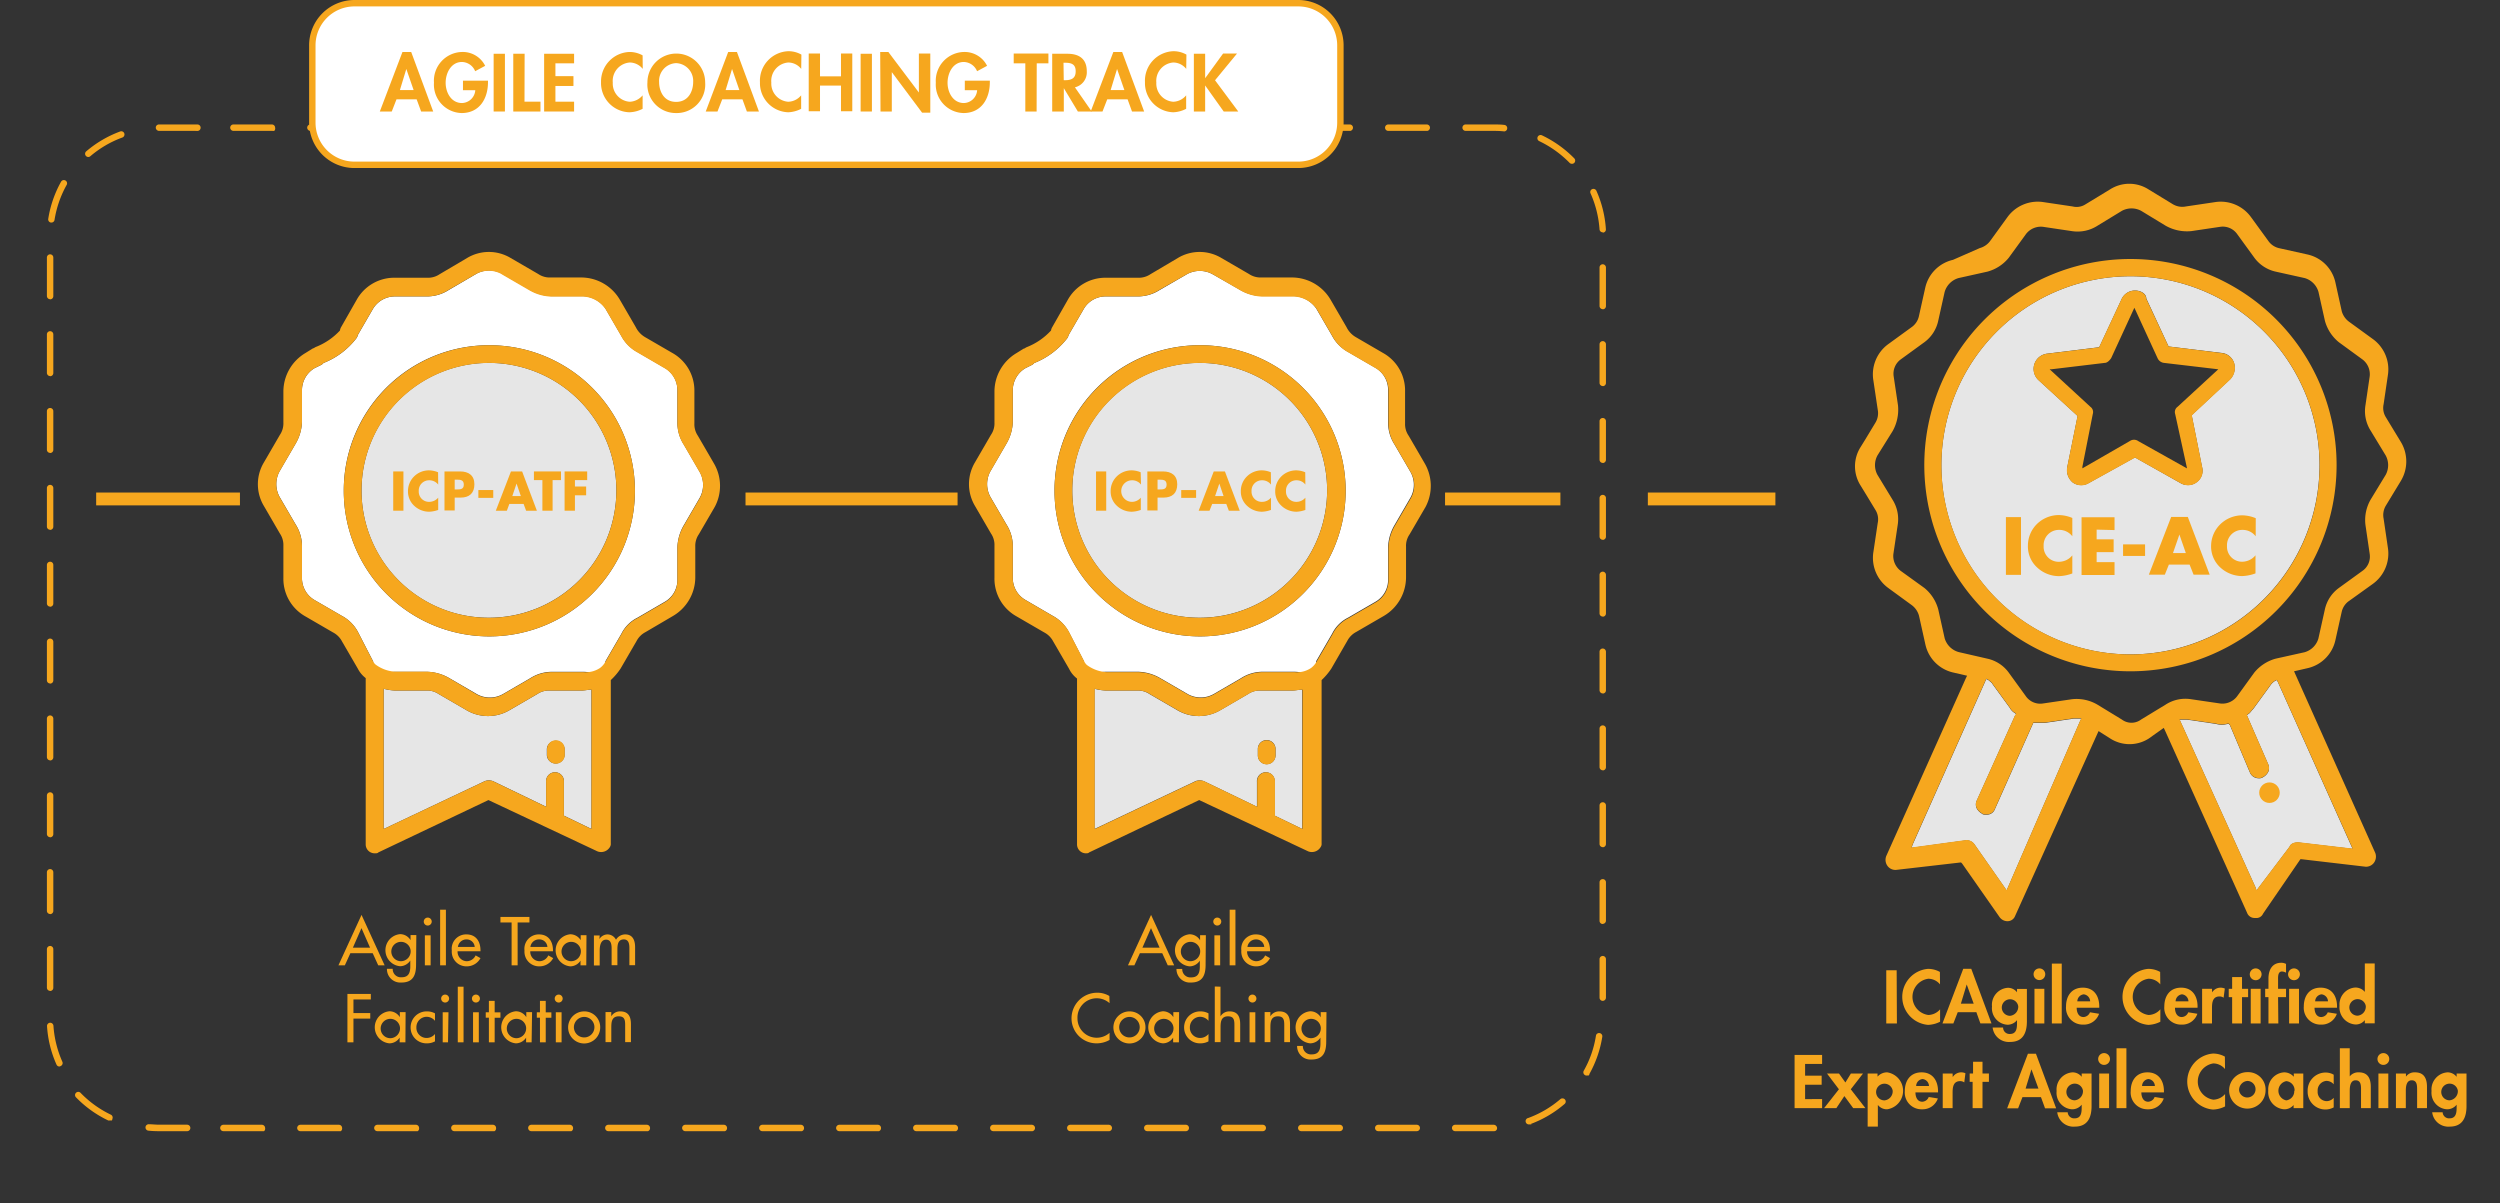 <svg id="Capa_3" data-name="Capa 3" xmlns="http://www.w3.org/2000/svg" viewBox="0 0 389.66 187.55"><rect x="0" y="0" width="389.66" height="187.55" fill="#333333" stroke="none"/><defs><style>.cls-1{fill:#e6e6e6;}.cls-2{fill:#f6a71e;}.cls-3{fill:#fff;}</style></defs><path class="cls-1" d="M354.87,106l-.33.17a2.44,2.44,0,0,0-.67.66l-2.66,3.66c-.34.34-.5.67-.83.84l-.17.16,3.33,7.66a1.46,1.46,0,0,1,0,1.16,2,2,0,0,1-.83.84,1,1,0,0,1-.67.16,1.47,1.47,0,0,1-1.33-.83L347.55,113l-.17-.17h-.17a3.35,3.35,0,0,1-1.83,0l-4.49-.66h-1.17l11.82,26.13.17.5,5.16-6.82c.16-.5.83-.67,1.33-.67l8.49,1-11.65-26Z"/><path class="cls-1" d="M324.41,112h-1.17l-4.49.67h-1.83l-6,13.48a1.33,1.33,0,0,1-1.34.83c-.33,0-.5,0-.66-.16a2,2,0,0,1-.83-.84,1.38,1.38,0,0,1,0-1.16l6-13.32.16-.16-.16-.17a2,2,0,0,1-.83-.83l-2.67-3.67c-.16-.33-.5-.49-.66-.66l-.34-.17-11.48,25.8-.17.5,8.49-1.16a1.5,1.5,0,0,1,1.33.66l4.66,6.66.34.5,11.48-26.47Z"/><path class="cls-1" d="M361.53,72.5A29.47,29.47,0,1,0,332.07,102,29.52,29.52,0,0,0,361.53,72.5Zm-38.45,2.7a2.5,2.5,0,0,1-.87-2.37l1.62-8-6.11-5.6a2.39,2.39,0,0,1,1.37-4.11l8.1-1,3.48-7.47a2.3,2.3,0,0,1,2.12-1.37c.87,0,1.74.49,1.74,1.24L338,54l8.22,1a2.27,2.27,0,0,1,2,1.62,2.6,2.6,0,0,1-.62,2.49l-6,5.6,1.62,8.09a2.21,2.21,0,0,1-.87,2.37,2.26,2.26,0,0,1-2.49.12l-7.1-4-7.22,4A2.26,2.26,0,0,1,323.08,75.2Z"/><path class="cls-2" d="M339.89,75.32a2.26,2.26,0,0,0,2.49-.12,2.21,2.21,0,0,0,.87-2.37l-1.62-8.09,6-5.6a2.6,2.6,0,0,0,.62-2.49,2.27,2.27,0,0,0-2-1.62L338,54l-3.49-7.47c0-.75-.87-1.24-1.74-1.24a2.3,2.3,0,0,0-2.12,1.37l-3.48,7.47-8.1,1a2.39,2.39,0,0,0-1.37,4.11l6.11,5.6-1.62,8a2.5,2.5,0,0,0,.87,2.37,2.26,2.26,0,0,0,2.49.12l7.22-4ZM332,68.72,324.57,73v-.25l1.62-8.22a1,1,0,0,0-.37-1.12l-6.35-5.85h.25l8.34-1c.37,0,.75-.37,1-.75l3.61-7.84.12.25,3.49,7.59a1.25,1.25,0,0,0,1,.75l8.47,1-6.35,5.85a1,1,0,0,0-.37,1.12L340.88,73l-.25-.13-7.34-4.11A1.14,1.14,0,0,0,332,68.72Z"/><path class="cls-2" d="M364.19,72.5a32.13,32.13,0,1,0-32.12,32.13A32.14,32.14,0,0,0,364.19,72.5Zm-61.59,0A29.47,29.47,0,1,1,332.07,102,29.52,29.52,0,0,1,302.6,72.5Z"/><rect class="cls-2" x="225.23" y="76.77" width="17.98" height="2"/><rect class="cls-2" x="256.84" y="76.77" width="19.88" height="2"/><rect class="cls-2" x="14.99" y="76.77" width="22.41" height="2"/><rect class="cls-2" x="116.2" y="76.77" width="33.05" height="2"/><path class="cls-1" d="M85.68,107.63a3.21,3.21,0,0,0-1.94.55l-4.29,2.49a6.6,6.6,0,0,1-6.78,0l-4.29-2.49a3.18,3.18,0,0,0-1.93-.55H61.6a8.11,8.11,0,0,1-1.8-.28v21.86l15.78-7.47a1.88,1.88,0,0,1,1.24,0l8.3,4v-3.87a1.39,1.39,0,1,1,2.77,0v5.26l4.29,2.07V107.49c-.55,0-1,.14-1.52.14ZM88,117.73a1.39,1.39,0,0,1-2.77,0v-1a1.39,1.39,0,0,1,2.77,0Z"/><path class="cls-3" d="M66.45,46.2H61.6a4,4,0,0,0-3.46,1.93l-2.37,4.09a1.18,1.18,0,0,1-.21.49,12,12,0,0,1-5.14,3.87,1.29,1.29,0,0,1-.3.27L49,57.4a4,4,0,0,0-1.93,3.46v4.85a7.18,7.18,0,0,1-1,3.45l-2.49,4.29a4.16,4.16,0,0,0,0,4l2.49,4.28a6.28,6.28,0,0,1,1,3.46v4.85A3.94,3.94,0,0,0,49,93.51L53.3,96a6.09,6.09,0,0,1,2.49,2.49l2.35,4.56c.14.28-.22.8-.08.94s.59.36.73.5c.69.55,2,.22,2.81.22h5a7.22,7.22,0,0,1,3.46,1l4.29,2.49a4.14,4.14,0,0,0,4,0l4.29-2.49a6.28,6.28,0,0,1,3.46-1h4.85c.83,0,2.21.36,2.9-.06.14-.14.24-.46.52-.46s-.1-.86,0-1.14l2.49-4.29a5.53,5.53,0,0,1,2.5-2.49l4.28-2.49a3.93,3.93,0,0,0,1.94-3.46v-5a7.25,7.25,0,0,1,1-3.46l2.49-4.29a4.14,4.14,0,0,0,0-4l-2.49-4.29a6.24,6.24,0,0,1-1-3.46v-5a4,4,0,0,0-1.94-3.46l-4.28-2.49a6.17,6.17,0,0,1-2.5-2.49l-2.49-4.29a4.47,4.47,0,0,0-3.45-1.93H86a7.18,7.18,0,0,1-3.45-1l-4.29-2.49a4.16,4.16,0,0,0-4,0L69.9,45.23A6.23,6.23,0,0,1,66.45,46.2Zm9.82,7.61A22.69,22.69,0,1,1,53.58,76.5,22.62,22.62,0,0,1,76.27,53.81Z"/><path class="cls-1" d="M76.27,96.28A19.86,19.86,0,1,0,56.35,76.36,19.8,19.8,0,0,0,76.27,96.28Z"/><path class="cls-2" d="M53.58,76.5A22.69,22.69,0,1,0,76.27,53.81,22.7,22.7,0,0,0,53.58,76.5ZM76.27,56.57A19.86,19.86,0,1,1,56.35,76.36,19.93,19.93,0,0,1,76.27,56.57Z"/><path class="cls-2" d="M68.52,42.74a3.19,3.19,0,0,1-1.94.55h-5a6.71,6.71,0,0,0-6,3.46L53.16,51a1.34,1.34,0,0,0-.17.51,10.19,10.19,0,0,1-3.77,2.57,1.31,1.31,0,0,0-.28.17,1.18,1.18,0,0,0-.2.07l-1.11.69a7,7,0,0,0-3.46,6v4.84a3.19,3.19,0,0,1-.55,1.94l-2.49,4.29a6.6,6.6,0,0,0,0,6.78l2.49,4.29a3.19,3.19,0,0,1,.55,1.94v5a6.71,6.71,0,0,0,3.46,6l4.29,2.49a3.28,3.28,0,0,1,1.38,1.38l2.49,4.29A4.28,4.28,0,0,0,57,105.69v25.87A1.39,1.39,0,0,0,58.42,133c.28,0,.42,0,.55-.14l17.16-8.16,17,8a1.59,1.59,0,0,0,1.94-.69.89.89,0,0,0,.13-.56V106a9.78,9.78,0,0,0,1.53-1.8l2.49-4.29a3.28,3.28,0,0,1,1.38-1.38L104.91,96a7,7,0,0,0,3.46-6V85.21a3.18,3.18,0,0,1,.55-1.93L111.41,79a6.93,6.93,0,0,0-.14-6.78l-2.49-4.29a3.21,3.21,0,0,1-.55-1.94V61a6.71,6.71,0,0,0-3.46-6l-4.29-2.49A3.69,3.69,0,0,1,99.1,51l-2.49-4.29a7,7,0,0,0-6-3.46H85.82a3.19,3.19,0,0,1-1.94-.55l-4.29-2.49a6.58,6.58,0,0,0-6.78,0Zm23.66,86.47-4.29-2.07v-5.26a1.39,1.39,0,1,0-2.77,0v3.87l-8.3-4a1.88,1.88,0,0,0-1.24,0L59.8,129.21V107.35a8.11,8.11,0,0,0,1.8.28h4.85a3.18,3.18,0,0,1,1.93.55l4.29,2.49a6.6,6.6,0,0,0,6.78,0l4.29-2.49a3.21,3.21,0,0,1,1.94-.55h5c.55,0,1-.14,1.52-.14Zm-14-86.47,4.29,2.49a7.18,7.18,0,0,0,3.45,1h5a4.47,4.47,0,0,1,3.45,1.93l2.49,4.29a6.17,6.17,0,0,0,2.5,2.49l4.28,2.49a4,4,0,0,1,1.94,3.46v5a6.24,6.24,0,0,0,1,3.46l2.49,4.29a4.14,4.14,0,0,1,0,4l-2.49,4.29a7.25,7.25,0,0,0-1,3.46v5a3.93,3.93,0,0,1-1.94,3.46l-4.28,2.49a5.53,5.53,0,0,0-2.5,2.49l-2.49,4.29a2.93,2.93,0,0,1-.86,1,4,4,0,0,1-2.59.64H86.09a6.28,6.28,0,0,0-3.46,1l-4.29,2.49a4.14,4.14,0,0,1-4,0L70,105.69a7.22,7.22,0,0,0-3.46-1h-5a5.68,5.68,0,0,1-3-1.11,1.74,1.74,0,0,1-.42-.55L55.79,98.5A6.09,6.09,0,0,0,53.3,96L49,93.51a3.94,3.94,0,0,1-1.93-3.45V85.21a6.28,6.28,0,0,0-1-3.46l-2.49-4.28a4.16,4.16,0,0,1,0-4l2.49-4.29a7.18,7.18,0,0,0,1-3.45V60.86A4,4,0,0,1,49,57.4l1.11-.55a1.29,1.29,0,0,0,.3-.27,12,12,0,0,0,5.14-3.87,1.18,1.18,0,0,0,.21-.49l2.37-4.09A4,4,0,0,1,61.6,46.2h4.85a6.23,6.23,0,0,0,3.45-1l4.29-2.49A4.16,4.16,0,0,1,78.21,42.74Z"/><path class="cls-2" d="M86.65,115.38a1.39,1.39,0,0,0-1.39,1.38v1a1.39,1.39,0,0,0,2.77,0v-1A1.38,1.38,0,0,0,86.65,115.38Z"/><path class="cls-2" d="M62.88,79.6H61.29V73.48h1.59Z"/><path class="cls-2" d="M68.3,75.53a1.74,1.74,0,0,0-1.4-.67,1.6,1.6,0,0,0-1.63,1.69,1.59,1.59,0,0,0,1.65,1.67,1.85,1.85,0,0,0,1.38-.65v1.91a4.58,4.58,0,0,1-1.41.28,3.41,3.41,0,0,1-2.3-.9,3,3,0,0,1-1-2.31,3.21,3.21,0,0,1,.9-2.24,3.3,3.3,0,0,1,2.33-1,3.89,3.89,0,0,1,1.46.3Z"/><path class="cls-2" d="M69.28,73.48h2.44c1.31,0,2.22.61,2.22,2s-.78,2.08-2.17,2.08h-.9v2H69.28Zm1.59,2.81h.27c.58,0,1.15,0,1.15-.75s-.53-.78-1.15-.78h-.27Z"/><path class="cls-2" d="M76.88,76.38V77.6H74.56V76.38Z"/><path class="cls-2" d="M79.39,78.54,79,79.6H77.28l2.36-6.12h1.74l2.3,6.12H82l-.39-1.06Zm1.12-3.17h0l-.66,1.95h1.33Z"/><path class="cls-2" d="M86.13,79.6H84.54V74.83H83.22V73.48h4.22v1.35H86.13Z"/><path class="cls-2" d="M89.61,74.83v1h1.75V77.2H89.61v2.4H88V73.48h3.52v1.35Z"/><path class="cls-1" d="M196.46,107.63a3.23,3.23,0,0,0-1.94.55l-4.28,2.49a6.6,6.6,0,0,1-6.78,0l-4.29-2.49a3.23,3.23,0,0,0-1.94-.55h-4.84a7.93,7.93,0,0,1-1.8-.28v21.86l15.77-7.47a1.91,1.91,0,0,1,1.25,0l8.3,4v-3.87a1.39,1.39,0,1,1,2.77,0v5.26l4.28,2.07V107.49c-.55,0-1,.14-1.52.14Zm2.35,10.1a1.38,1.38,0,1,1-2.76,0v-1a1.38,1.38,0,1,1,2.76,0Z"/><path class="cls-3" d="M177.23,46.2h-4.84a3.94,3.94,0,0,0-3.46,1.93l-2.37,4.09a1.51,1.51,0,0,1-.21.49,12.16,12.16,0,0,1-5.14,3.87,1.58,1.58,0,0,1-.31.27l-1.1.55a4,4,0,0,0-1.94,3.46v4.85a7.18,7.18,0,0,1-1,3.45l-2.49,4.29a4.16,4.16,0,0,0,0,4l2.49,4.28a6.28,6.28,0,0,1,1,3.46v4.85a3.93,3.93,0,0,0,1.94,3.45l4.29,2.5a6.21,6.21,0,0,1,2.49,2.49l2.35,4.56c.14.28-.22.8-.09.94.28,0,.59.36.73.5.69.55,2,.22,2.82.22h5a7.25,7.25,0,0,1,3.46,1l4.29,2.49a4.14,4.14,0,0,0,4,0l4.29-2.49a6.24,6.24,0,0,1,3.46-1h4.84c.83,0,2.22.36,2.91-.06.14-.14.23-.46.51-.46s-.1-.86,0-1.14l2.49-4.29a5.46,5.46,0,0,1,2.49-2.49l4.29-2.49a3.94,3.94,0,0,0,1.93-3.46v-5a7.25,7.25,0,0,1,1-3.46l2.49-4.29a4.09,4.09,0,0,0,0-4l-2.49-4.29a6.24,6.24,0,0,1-1-3.46v-5a4,4,0,0,0-1.93-3.46l-4.29-2.49a6.09,6.09,0,0,1-2.49-2.49l-2.49-4.29a4.49,4.49,0,0,0-3.46-1.93h-5a7.22,7.22,0,0,1-3.46-1L189,42.74a4.14,4.14,0,0,0-4,0l-4.29,2.49A6.28,6.28,0,0,1,177.23,46.2Zm9.82,7.61A22.69,22.69,0,1,1,164.36,76.5,22.62,22.62,0,0,1,187.05,53.81Z"/><path class="cls-1" d="M187.05,96.28a19.86,19.86,0,1,0-19.92-19.92A19.81,19.81,0,0,0,187.05,96.28Z"/><path class="cls-2" d="M164.36,76.5a22.69,22.69,0,1,0,22.69-22.69A22.7,22.7,0,0,0,164.36,76.5Zm22.69-19.93a19.86,19.86,0,1,1-19.92,19.79A19.94,19.94,0,0,1,187.05,56.57Z"/><path class="cls-2" d="M179.31,42.74a3.23,3.23,0,0,1-1.94.55h-5a6.7,6.7,0,0,0-5.95,3.46L164,51a1.36,1.36,0,0,0-.18.51A10.19,10.19,0,0,1,160,54.12a1.53,1.53,0,0,0-.27.17,1.72,1.72,0,0,0-.21.07l-1.11.69A7,7,0,0,0,155,61v4.84a3.13,3.13,0,0,1-.55,1.94l-2.49,4.29a6.64,6.64,0,0,0,0,6.78l2.49,4.29a3.13,3.13,0,0,1,.55,1.94v5a6.71,6.71,0,0,0,3.46,6l4.29,2.49a3.3,3.3,0,0,1,1.39,1.38l2.49,4.29a4.25,4.25,0,0,0,1.24,1.52v25.87A1.39,1.39,0,0,0,169.2,133c.28,0,.42,0,.56-.14l17.15-8.16,17,8a1.59,1.59,0,0,0,1.94-.69.84.84,0,0,0,.14-.56V106a10.13,10.13,0,0,0,1.52-1.8L210,99.88a3.34,3.34,0,0,1,1.38-1.38L215.69,96a7,7,0,0,0,3.46-6V85.21a3.13,3.13,0,0,1,.56-1.93L222.2,79a7,7,0,0,0-.14-6.78l-2.49-4.29A3.16,3.16,0,0,1,219,66V61a6.69,6.69,0,0,0-3.46-6l-4.28-2.49A3.65,3.65,0,0,1,209.88,51l-2.49-4.29a7,7,0,0,0-5.95-3.46H196.6a3.23,3.23,0,0,1-1.94-.55l-4.29-2.49a6.58,6.58,0,0,0-6.78,0ZM203,129.21l-4.28-2.07v-5.26a1.39,1.39,0,1,0-2.77,0v3.87l-8.3-4a1.91,1.91,0,0,0-1.25,0l-15.77,7.47V107.35a7.93,7.93,0,0,0,1.8.28h4.84a3.23,3.23,0,0,1,1.94.55l4.29,2.49a6.6,6.6,0,0,0,6.78,0l4.28-2.49a3.23,3.23,0,0,1,1.94-.55h5c.56,0,1-.14,1.52-.14ZM189,42.74l4.29,2.49a7.22,7.22,0,0,0,3.46,1h5a4.49,4.49,0,0,1,3.46,1.93l2.49,4.29a6.09,6.09,0,0,0,2.49,2.49l4.29,2.49a4,4,0,0,1,1.93,3.46v5a6.24,6.24,0,0,0,1,3.46l2.49,4.29a4.09,4.09,0,0,1,0,4l-2.49,4.29a7.25,7.25,0,0,0-1,3.46v5a3.94,3.94,0,0,1-1.93,3.46l-4.29,2.49a5.46,5.46,0,0,0-2.49,2.49l-2.49,4.29a3.07,3.07,0,0,1-.87,1,3.94,3.94,0,0,1-2.59.64h-4.84a6.24,6.24,0,0,0-3.46,1l-4.29,2.49a4.14,4.14,0,0,1-4,0l-4.29-2.49a7.25,7.25,0,0,0-3.46-1h-5a5.71,5.71,0,0,1-3-1.11,1.74,1.74,0,0,1-.41-.55l-2.35-4.56A6.21,6.21,0,0,0,164.09,96l-4.29-2.5a3.93,3.93,0,0,1-1.94-3.45V85.21a6.28,6.28,0,0,0-1-3.46l-2.49-4.28a4.16,4.16,0,0,1,0-4l2.49-4.29a7.18,7.18,0,0,0,1-3.45V60.86a4,4,0,0,1,1.94-3.46l1.1-.55a1.58,1.58,0,0,0,.31-.27,12.16,12.16,0,0,0,5.14-3.87,1.51,1.51,0,0,0,.21-.49l2.37-4.09a3.94,3.94,0,0,1,3.46-1.93h4.84a6.28,6.28,0,0,0,3.46-1L185,42.74A4.14,4.14,0,0,1,189,42.74Z"/><path class="cls-2" d="M197.43,115.38a1.38,1.38,0,0,0-1.38,1.38v1a1.38,1.38,0,1,0,2.76,0v-1A1.38,1.38,0,0,0,197.43,115.38Z"/><path class="cls-2" d="M172.42,79.6h-1.59V73.48h1.59Z"/><path class="cls-2" d="M177.84,75.53a1.71,1.71,0,0,0-1.4-.67,1.68,1.68,0,0,0,0,3.36,1.81,1.81,0,0,0,1.37-.65v1.91a4.58,4.58,0,0,1-1.4.28,3.38,3.38,0,0,1-2.3-.9,3,3,0,0,1-1-2.31,3.17,3.17,0,0,1,.9-2.24,3.3,3.3,0,0,1,2.33-1,3.8,3.8,0,0,1,1.45.3Z"/><path class="cls-2" d="M178.83,73.48h2.43c1.32,0,2.23.61,2.23,2s-.78,2.08-2.17,2.08h-.9v2h-1.59Zm1.59,2.81h.27c.57,0,1.14,0,1.14-.75s-.53-.78-1.14-.78h-.27Z"/><path class="cls-2" d="M186.43,76.38V77.6h-2.32V76.38Z"/><path class="cls-2" d="M188.94,78.54l-.42,1.06h-1.69l2.35-6.12h1.74l2.31,6.12h-1.7l-.4-1.06Zm1.11-3.17h0l-.66,1.95h1.32Z"/><path class="cls-2" d="M198.1,75.53a1.71,1.71,0,0,0-1.39-.67,1.61,1.61,0,0,0-1.64,1.69,1.59,1.59,0,0,0,1.66,1.67,1.81,1.81,0,0,0,1.37-.65v1.91a4.58,4.58,0,0,1-1.4.28,3.38,3.38,0,0,1-2.3-.9,3,3,0,0,1-1-2.31,3.17,3.17,0,0,1,.9-2.24,3.3,3.3,0,0,1,2.33-1,3.8,3.8,0,0,1,1.45.3Z"/><path class="cls-2" d="M203.46,75.53a1.71,1.71,0,0,0-1.39-.67,1.6,1.6,0,0,0-1.63,1.69,1.59,1.59,0,0,0,1.65,1.67,1.81,1.81,0,0,0,1.37-.65v1.91a4.52,4.52,0,0,1-1.4.28,3.41,3.41,0,0,1-2.3-.9,3,3,0,0,1-1-2.31,3.21,3.21,0,0,1,.9-2.24,3.3,3.3,0,0,1,2.33-1,3.8,3.8,0,0,1,1.45.3Z"/><path class="cls-2" d="M315,89.6h-2.35v-9H315Z"/><path class="cls-2" d="M323,83.59a2.54,2.54,0,0,0-2.06-1,2.38,2.38,0,0,0-2.41,2.5A2.34,2.34,0,0,0,321,87.56a2.69,2.69,0,0,0,2-1v2.82a6.64,6.64,0,0,1-2.07.42,5,5,0,0,1-3.39-1.33,4.42,4.42,0,0,1-1.46-3.42,4.73,4.73,0,0,1,1.34-3.31,4.89,4.89,0,0,1,3.44-1.46,5.62,5.62,0,0,1,2.14.45Z"/><path class="cls-2" d="M326.79,82.55v1.51h2.65v2h-2.65v1.56h2.79v2h-5.14v-9h5.14v2Z"/><path class="cls-2" d="M334.34,84.85v1.8h-3.43v-1.8Z"/><path class="cls-2" d="M338.05,88l-.63,1.57h-2.49l3.48-9H341l3.41,9h-2.51L341.28,88Zm1.64-4.68h0l-1,2.88h2Z"/><path class="cls-2" d="M351.58,83.59a2.54,2.54,0,0,0-2.06-1,2.38,2.38,0,0,0-2.41,2.5,2.34,2.34,0,0,0,2.44,2.46,2.7,2.7,0,0,0,2-1v2.82a6.64,6.64,0,0,1-2.08.42,5.06,5.06,0,0,1-3.39-1.33,4.45,4.45,0,0,1-1.45-3.42A4.76,4.76,0,0,1,346,81.78a4.91,4.91,0,0,1,3.44-1.46,5.67,5.67,0,0,1,2.15.45Z"/><path class="cls-2" d="M232.87,176.31h-6.06a.5.5,0,0,1-.5-.5.5.5,0,0,1,.5-.5h6a.54.54,0,0,1,.53.5A.46.46,0,0,1,232.87,176.31Zm-12.05,0h-6a.5.5,0,0,1-.5-.5.5.5,0,0,1,.5-.5h6a.5.5,0,0,1,.5.5A.5.5,0,0,1,220.82,176.31Zm-12,0h-6a.5.5,0,0,1-.5-.5.51.51,0,0,1,.5-.5h6a.5.5,0,0,1,.5.5A.5.5,0,0,1,208.84,176.31Zm-12,0h-6a.5.5,0,0,1-.5-.5.51.51,0,0,1,.5-.5h6a.5.5,0,0,1,.5.5A.5.5,0,0,1,196.86,176.31Zm-12,0h-6a.5.5,0,0,1-.5-.5.5.5,0,0,1,.5-.5h6a.5.5,0,0,1,.5.5A.5.5,0,0,1,184.88,176.31Zm-12,0h-6a.5.5,0,0,1-.5-.5.5.5,0,0,1,.5-.5h6a.51.51,0,0,1,.5.5A.5.5,0,0,1,172.91,176.31Zm-12,0h-6a.5.5,0,0,1-.5-.5.5.5,0,0,1,.5-.5h6a.51.51,0,0,1,.5.5A.5.5,0,0,1,160.93,176.31Zm-12,0h-6a.5.5,0,0,1-.5-.5.5.5,0,0,1,.5-.5h6a.5.5,0,0,1,.5.5A.5.5,0,0,1,149,176.31Zm-12,0h-6a.5.5,0,0,1-.5-.5.51.51,0,0,1,.5-.5h6a.5.5,0,0,1,.5.5A.5.5,0,0,1,137,176.31Zm-12,0h-6a.5.5,0,0,1-.5-.5.51.51,0,0,1,.5-.5h6a.5.5,0,0,1,.5.5A.5.5,0,0,1,125,176.31Zm-12,0h-6a.5.5,0,0,1-.5-.5.5.5,0,0,1,.5-.5h6a.5.5,0,0,1,.5.5A.5.5,0,0,1,113,176.31Zm-12,0h-6a.5.5,0,0,1-.5-.5.5.5,0,0,1,.5-.5h6a.51.51,0,0,1,.5.5A.5.5,0,0,1,101,176.31Zm-12,0h-6a.5.5,0,0,1-.5-.5.5.5,0,0,1,.5-.5h6a.51.51,0,0,1,.5.5A.5.5,0,0,1,89.06,176.31Zm-12,0h-6a.5.5,0,0,1-.5-.5.5.5,0,0,1,.5-.5h6a.5.5,0,0,1,.5.5A.5.5,0,0,1,77.08,176.31Zm-12,0h-6a.5.5,0,0,1-.5-.5.51.51,0,0,1,.5-.5h6a.5.5,0,0,1,.5.5A.5.5,0,0,1,65.1,176.31Zm-12,0h-6a.5.5,0,0,1-.5-.5.51.51,0,0,1,.5-.5h6a.5.5,0,0,1,.5.5A.5.5,0,0,1,53.12,176.31Zm-12,0h-6a.5.5,0,0,1-.5-.5.5.5,0,0,1,.5-.5h6a.51.51,0,0,1,.5.5A.5.5,0,0,1,41.15,176.31Zm-12,0H24.8a15.68,15.68,0,0,1-1.67-.08.5.5,0,1,1,.1-1c.52,0,1.05.07,1.57.07h4.37a.51.51,0,0,1,.5.5A.5.5,0,0,1,29.17,176.31Zm209.56-1.06a.5.5,0,0,1-.17-1,16.25,16.25,0,0,0,5-2.94.52.52,0,0,1,.71.06.49.49,0,0,1-.06.7,17.3,17.3,0,0,1-5.28,3.12A.47.47,0,0,1,238.73,175.25Zm-221.29-.61a.44.44,0,0,1-.22,0,17.4,17.4,0,0,1-5-3.58.5.5,0,1,1,.71-.7,16.5,16.5,0,0,0,4.7,3.38.5.5,0,0,1,.23.67A.48.48,0,0,1,17.44,174.64Zm230.2-7a.47.47,0,0,1-.25-.07.5.5,0,0,1-.19-.68,16.07,16.07,0,0,0,1.9-5.46.49.49,0,0,1,.57-.41.5.5,0,0,1,.42.57,17.5,17.5,0,0,1-2,5.79A.51.51,0,0,1,247.64,167.62ZM9.26,166.23a.49.49,0,0,1-.45-.29,17.3,17.3,0,0,1-1.48-6,.5.5,0,0,1,.47-.53.51.51,0,0,1,.53.47,16.47,16.47,0,0,0,1.39,5.61.5.5,0,0,1-.25.66A.52.52,0,0,1,9.26,166.23ZM249.81,156a.5.5,0,0,1-.5-.5v-6a.5.5,0,0,1,.5-.5.5.5,0,0,1,.5.5v6A.51.51,0,0,1,249.81,156Zm-242-1.56a.5.5,0,0,1-.5-.5v-6a.51.51,0,0,1,.5-.5.5.5,0,0,1,.5.5v6A.5.5,0,0,1,7.79,154.46Zm242-10.42a.5.5,0,0,1-.5-.5v-6a.5.5,0,0,1,.5-.5.5.5,0,0,1,.5.5v6A.51.51,0,0,1,249.81,144Zm-242-1.56a.5.5,0,0,1-.5-.5v-6a.5.5,0,0,1,.5-.5.5.5,0,0,1,.5.5v6A.5.5,0,0,1,7.79,142.48Zm242-10.42a.5.5,0,0,1-.5-.5v-6a.5.5,0,0,1,.5-.5.5.5,0,0,1,.5.5v6A.51.51,0,0,1,249.81,132.06Zm-242-1.55a.51.51,0,0,1-.5-.5v-6a.5.5,0,0,1,.5-.5.5.5,0,0,1,.5.5v6A.5.5,0,0,1,7.79,130.51Zm242-10.43a.5.5,0,0,1-.5-.5v-6a.5.5,0,0,1,.5-.5.5.5,0,0,1,.5.5v6A.5.5,0,0,1,249.81,120.08Zm-242-1.55a.51.51,0,0,1-.5-.5v-6a.5.5,0,0,1,.5-.5.5.5,0,0,1,.5.5v6A.5.5,0,0,1,7.79,118.53Zm242-10.43a.5.5,0,0,1-.5-.5v-6a.5.5,0,0,1,.5-.5.51.51,0,0,1,.5.5v6A.5.5,0,0,1,249.81,108.1Zm-242-1.55a.5.5,0,0,1-.5-.5v-6a.5.5,0,0,1,.5-.5.5.5,0,0,1,.5.5v6A.5.5,0,0,1,7.79,106.55Zm242-10.43a.5.5,0,0,1-.5-.5v-6a.5.5,0,0,1,.5-.5.51.51,0,0,1,.5.5v6A.5.5,0,0,1,249.81,96.12Zm-242-1.55a.5.5,0,0,1-.5-.5v-6a.51.51,0,0,1,.5-.5.5.5,0,0,1,.5.5v6A.5.5,0,0,1,7.79,94.57Zm242-10.42a.5.5,0,0,1-.5-.5v-6a.5.5,0,0,1,.5-.5.5.5,0,0,1,.5.5v6A.51.51,0,0,1,249.81,84.15Zm-242-1.56a.5.5,0,0,1-.5-.5v-6a.51.51,0,0,1,.5-.5.5.5,0,0,1,.5.5v6A.5.5,0,0,1,7.79,82.59Zm242-10.42a.5.5,0,0,1-.5-.5v-6a.5.5,0,0,1,.5-.5.5.5,0,0,1,.5.5v6A.51.51,0,0,1,249.81,72.17Zm-242-1.56a.5.5,0,0,1-.5-.5v-6a.5.5,0,0,1,.5-.5.5.5,0,0,1,.5.5v6A.5.5,0,0,1,7.79,70.61Zm242-10.42a.5.5,0,0,1-.5-.5v-6a.5.5,0,0,1,.5-.5.5.5,0,0,1,.5.5v6A.5.5,0,0,1,249.81,60.19Zm-242-1.55a.51.51,0,0,1-.5-.5v-6a.5.5,0,0,1,.5-.5.5.5,0,0,1,.5.5v6A.5.5,0,0,1,7.79,58.64Zm242-10.43a.5.5,0,0,1-.5-.5v-6a.5.5,0,0,1,.5-.5.51.51,0,0,1,.5.5v6A.5.5,0,0,1,249.81,48.21Zm-242-1.55a.51.51,0,0,1-.5-.5v-6a.5.5,0,0,1,.5-.5.5.5,0,0,1,.5.5v6A.5.5,0,0,1,7.79,46.66Zm242-10.43a.49.49,0,0,1-.5-.46,16.65,16.65,0,0,0-1.4-5.61.49.49,0,0,1,.25-.66.51.51,0,0,1,.66.25,17.42,17.42,0,0,1,1.48,6,.49.49,0,0,1-.46.53ZM8,34.69H7.93a.5.5,0,0,1-.41-.58,17.37,17.37,0,0,1,2-5.79.5.5,0,1,1,.87.5A16.47,16.47,0,0,0,8.5,34.27.49.49,0,0,1,8,34.69Zm237-9.16a.51.51,0,0,1-.36-.15,16.66,16.66,0,0,0-4.7-3.37.5.5,0,1,1,.43-.9,17.6,17.6,0,0,1,5,3.57.51.51,0,0,1,0,.71A.49.49,0,0,1,245,25.53ZM13.77,24.47a.5.5,0,0,1-.33-.88,17.53,17.53,0,0,1,5.29-3.1.5.5,0,0,1,.64.29.51.51,0,0,1-.29.65,16.29,16.29,0,0,0-5,2.92A.49.49,0,0,1,13.77,24.47Zm220.61-4h0c-.51-.05-1-.07-1.54-.07h-4.4a.5.5,0,0,1-.5-.5.5.5,0,0,1,.5-.5h4.4c.54,0,1.09,0,1.63.07a.5.5,0,0,1,.45.55A.49.49,0,0,1,234.38,20.48Zm-12-.07h-6a.5.5,0,0,1-.5-.5.5.5,0,0,1,.5-.5h6a.5.5,0,0,1,.5.5A.51.51,0,0,1,222.41,20.41Zm-12,0h-6a.5.5,0,0,1-.5-.5.5.5,0,0,1,.5-.5h6a.5.5,0,0,1,.5.5A.51.51,0,0,1,210.43,20.41Zm-12,0h-6a.5.5,0,0,1-.5-.5.5.5,0,0,1,.5-.5h6a.5.5,0,0,1,.5.5A.5.5,0,0,1,198.45,20.41Zm-12,0h-6a.51.51,0,0,1-.5-.5.5.5,0,0,1,.5-.5h6a.5.5,0,0,1,.5.5A.5.5,0,0,1,186.47,20.41Zm-12,0h-6a.51.51,0,0,1-.5-.5.5.5,0,0,1,.5-.5h6a.5.5,0,0,1,.5.5A.5.5,0,0,1,174.49,20.41Zm-12,0h-6a.5.5,0,0,1-.5-.5.5.5,0,0,1,.5-.5h6a.5.5,0,0,1,.5.5A.51.51,0,0,1,162.52,20.41Zm-12,0h-6a.5.5,0,0,1-.5-.5.5.5,0,0,1,.5-.5h6a.5.5,0,0,1,.5.5A.51.51,0,0,1,150.54,20.41Zm-12,0h-6a.5.5,0,0,1-.5-.5.5.5,0,0,1,.5-.5h6a.5.5,0,0,1,.5.5A.51.51,0,0,1,138.56,20.41Zm-12,0h-6a.5.5,0,0,1-.5-.5.5.5,0,0,1,.5-.5h6a.5.5,0,0,1,.5.5A.5.5,0,0,1,126.58,20.41Zm-12,0h-6a.51.51,0,0,1-.5-.5.5.5,0,0,1,.5-.5h6a.5.5,0,0,1,.5.5A.5.5,0,0,1,114.6,20.41Zm-12,0h-6a.51.51,0,0,1-.5-.5.5.5,0,0,1,.5-.5h6a.5.5,0,0,1,.5.5A.5.5,0,0,1,102.62,20.41Zm-12,0h-6a.5.5,0,0,1-.5-.5.5.5,0,0,1,.5-.5h6a.5.5,0,0,1,.5.5A.51.51,0,0,1,90.65,20.41Zm-12,0h-6a.5.5,0,0,1-.5-.5.5.5,0,0,1,.5-.5h6a.5.5,0,0,1,.5.5A.51.51,0,0,1,78.67,20.41Zm-12,0h-6a.5.5,0,0,1-.5-.5.5.5,0,0,1,.5-.5h6a.5.5,0,0,1,.5.5A.5.5,0,0,1,66.69,20.41Zm-12,0h-6a.51.51,0,0,1-.5-.5.5.5,0,0,1,.5-.5h6a.5.5,0,0,1,.5.5A.5.5,0,0,1,54.71,20.41Zm-12,0h-6a.51.51,0,0,1-.5-.5.5.5,0,0,1,.5-.5h6a.5.5,0,0,1,.5.5A.5.5,0,0,1,42.73,20.41Zm-12,0H24.8a.52.52,0,0,1-.52-.5.49.49,0,0,1,.49-.5h6a.5.5,0,0,1,.5.5A.5.5,0,0,1,30.75,20.41Z"/><rect class="cls-3" x="48.68" y="0.5" width="160.25" height="25.19" rx="6.57"/><path class="cls-2" d="M202.36,26.19H55.24a7.07,7.07,0,0,1-7.06-7.07v-12A7.07,7.07,0,0,1,55.24,0H202.36a7.07,7.07,0,0,1,7.06,7.07V19.12A7.07,7.07,0,0,1,202.36,26.19ZM55.24,1a6.07,6.07,0,0,0-6.06,6.07V19.12a6.07,6.07,0,0,0,6.06,6.07H202.36a6.07,6.07,0,0,0,6.06-6.07v-12A6.07,6.07,0,0,0,202.36,1Z"/><path class="cls-2" d="M61.8,15.48l-.74,1.9H59.2L62.73,8.1h1.36l3.43,9.28H65.64l-.7-1.9Zm1.53-4.73h0l-1,3.29h2.14Z"/><path class="cls-2" d="M76.06,12.57v.23c0,2.56-1.31,4.82-4.12,4.82a4.43,4.43,0,0,1-4.3-4.72,4.49,4.49,0,0,1,4.41-4.8,3.9,3.9,0,0,1,3.57,2.16l-1.56.84A2.28,2.28,0,0,0,72,9.66c-1.7,0-2.54,1.74-2.54,3.24s.85,3.16,2.55,3.16a2.14,2.14,0,0,0,2.07-2H72.16V12.57Z"/><path class="cls-2" d="M78.7,17.38H76.94v-9H78.7Z"/><path class="cls-2" d="M81.75,15.85h2.49v1.53H80v-9h1.77Z"/><path class="cls-2" d="M86.57,9.87v2h2.81V13.4H86.57v2.45h2.91v1.53H84.81v-9h4.67V9.87Z"/><path class="cls-2" d="M100.18,10.74a2.63,2.63,0,0,0-2-1,2.87,2.87,0,0,0-2.67,3.12,2.84,2.84,0,0,0,2.65,3,2.76,2.76,0,0,0,2-1v2.1a4.78,4.78,0,0,1-2.05.54,4.55,4.55,0,0,1-4.43-4.69A4.6,4.6,0,0,1,98.16,8.1a4.2,4.2,0,0,1,2,.53Z"/><path class="cls-2" d="M105.38,17.62a4.44,4.44,0,0,1-4.47-4.77,4.48,4.48,0,1,1,9,0A4.44,4.44,0,0,1,105.38,17.62Zm0-7.78a2.77,2.77,0,0,0-2.65,2.94c0,1.39.7,3.1,2.65,3.1s2.66-1.71,2.66-3.1A2.77,2.77,0,0,0,105.38,9.84Z"/><path class="cls-2" d="M112.57,15.48l-.74,1.9H110L113.5,8.1h1.36l3.43,9.28h-1.88l-.69-1.9Zm1.53-4.73h0l-1,3.29h2.14Z"/><path class="cls-2" d="M124.88,10.74a2.6,2.6,0,0,0-2-1,2.87,2.87,0,0,0-2.66,3.12,2.84,2.84,0,0,0,2.65,3,2.72,2.72,0,0,0,2-1v2.1a4.78,4.78,0,0,1-2,.54,4.55,4.55,0,0,1-4.42-4.69,4.6,4.6,0,0,1,4.46-4.83,4.13,4.13,0,0,1,2,.53Z"/><path class="cls-2" d="M131.08,11.9V8.34h1.76v9h-1.76v-4h-3.27v4h-1.76v-9h1.76V11.9Z"/><path class="cls-2" d="M135.9,17.38h-1.76v-9h1.76Z"/><path class="cls-2" d="M137.19,8.1h1.27l4.76,6.32h0V8.34H145v9.22h-1.28L139,11.24h0v6.14h-1.76Z"/><path class="cls-2" d="M154.28,12.57v.23c0,2.56-1.31,4.82-4.11,4.82a4.43,4.43,0,0,1-4.31-4.72,4.5,4.5,0,0,1,4.42-4.8,3.91,3.91,0,0,1,3.57,2.16l-1.56.84a2.3,2.3,0,0,0-2.06-1.44c-1.71,0-2.54,1.74-2.54,3.24s.85,3.16,2.55,3.16a2.13,2.13,0,0,0,2.06-2h-1.92V12.57Z"/><path class="cls-2" d="M161.57,17.38h-1.76V9.87H158V8.34h5.41V9.87h-1.82Z"/><path class="cls-2" d="M170.16,17.38H168l-2.19-3.64h0v3.64H164v-9h2.39c1.79,0,3,.79,3,2.72a2.4,2.4,0,0,1-1.85,2.51ZM165.8,12.5H166c1,0,1.66-.29,1.66-1.39S167,9.78,166,9.78h-.24Z"/><path class="cls-2" d="M172.58,15.48l-.74,1.9H170l3.53-9.28h1.37l3.43,9.28h-1.89l-.69-1.9Zm1.53-4.73h0l-1,3.29h2.14Z"/><path class="cls-2" d="M184.89,10.74a2.6,2.6,0,0,0-2-1,2.87,2.87,0,0,0-2.66,3.12,2.84,2.84,0,0,0,2.65,3,2.72,2.72,0,0,0,2-1v2.1a4.78,4.78,0,0,1-2,.54,4.55,4.55,0,0,1-4.42-4.69,4.6,4.6,0,0,1,4.46-4.83,4.13,4.13,0,0,1,2,.53Z"/><path class="cls-2" d="M190.64,8.34h2.17l-3.43,4.17L193,17.38h-2.27l-2.89-4.06h0v4.06h-1.76v-9h1.76v3.81h0Z"/><path class="cls-2" d="M54.61,148.57l-.86,1.89h-1l3.6-7.86,3.6,7.86h-1l-.86-1.89Zm1.73-3.91L55,147.71h2.68Z"/><path class="cls-2" d="M64.85,150.37c0,1.61-.46,2.77-2.28,2.77A2.09,2.09,0,0,1,60.31,151h.9a1.27,1.27,0,0,0,1.4,1.32c1.11,0,1.34-.76,1.34-1.72v-.89h0a1.93,1.93,0,0,1-1.59.89,2.51,2.51,0,0,1,0-5,1.89,1.89,0,0,1,1.63.94h0v-.8h.9ZM64,148.12a1.51,1.51,0,1,0-1.52,1.7A1.54,1.54,0,0,0,64,148.12Z"/><path class="cls-2" d="M67.29,143.64a.62.62,0,0,1-1.24,0,.62.62,0,1,1,1.24,0Zm-.17,6.82h-.9v-4.68h.9Z"/><path class="cls-2" d="M69.5,150.46h-.9v-8.67h.9Z"/><path class="cls-2" d="M71.32,148.27a1.47,1.47,0,0,0,1.41,1.55,1.53,1.53,0,0,0,1.4-.91l.76.43a2.43,2.43,0,0,1-2.17,1.28,2.28,2.28,0,0,1-2.3-2.46,2.24,2.24,0,0,1,2.28-2.52c1.49,0,2.19,1.1,2.19,2.49v.14Zm2.67-.68a1.26,1.26,0,0,0-1.29-1.17,1.34,1.34,0,0,0-1.33,1.17Z"/><path class="cls-2" d="M80.68,150.46h-.94v-6.68H78v-.86h4.52v.86H80.68Z"/><path class="cls-2" d="M82.65,148.27a1.47,1.47,0,0,0,1.41,1.55,1.53,1.53,0,0,0,1.4-.91l.76.43a2.43,2.43,0,0,1-2.17,1.28,2.28,2.28,0,0,1-2.3-2.46A2.24,2.24,0,0,1,84,145.64c1.49,0,2.19,1.1,2.19,2.49v.14Zm2.67-.68A1.26,1.26,0,0,0,84,146.42a1.34,1.34,0,0,0-1.33,1.17Z"/><path class="cls-2" d="M91.38,150.46h-.9v-.73h0a1.92,1.92,0,0,1-1.59.89,2.51,2.51,0,0,1,0-5,1.91,1.91,0,0,1,1.62.92h0v-.78h.9Zm-.85-2.34a1.51,1.51,0,1,0-1.52,1.7A1.54,1.54,0,0,0,90.53,148.12Z"/><path class="cls-2" d="M93.42,146.37h0a1.53,1.53,0,0,1,1.24-.73,1.5,1.5,0,0,1,1.35.83,1.69,1.69,0,0,1,1.44-.83c1.22,0,1.54,1,1.54,2v2.8h-.89v-2.65c0-.6-.08-1.37-.87-1.37-1,0-1,1-1,1.72v2.3h-.9V148c0-.61,0-1.54-.86-1.54s-1,1-1,1.72v2.3h-.9v-4.68h.9Z"/><path class="cls-2" d="M55.09,155.78v2.12h2.62v.86H55.09v3.7h-.94v-7.54H57.8v.86Z"/><path class="cls-2" d="M63.19,162.46h-.9v-.73h0a1.92,1.92,0,0,1-1.59.89,2.51,2.51,0,0,1,0-5,1.91,1.91,0,0,1,1.62.92h0v-.78h.9Zm-.85-2.34a1.51,1.51,0,1,0-1.52,1.7A1.54,1.54,0,0,0,62.34,160.12Z"/><path class="cls-2" d="M67.8,159.11a1.72,1.72,0,0,0-1.34-.63,1.62,1.62,0,0,0-1.56,1.64,1.58,1.58,0,0,0,1.62,1.66,1.68,1.68,0,0,0,1.28-.62v1.15a2.62,2.62,0,0,1-1.29.31A2.46,2.46,0,0,1,64,160.16a2.49,2.49,0,0,1,2.56-2.52,2.54,2.54,0,0,1,1.24.31Z"/><path class="cls-2" d="M70,155.64a.62.62,0,0,1-1.24,0,.62.62,0,1,1,1.24,0Zm-.17,6.82H69v-4.68h.9Z"/><path class="cls-2" d="M72.25,162.46h-.9v-8.67h.9Z"/><path class="cls-2" d="M74.8,155.64a.62.62,0,0,1-1.24,0,.62.62,0,1,1,1.24,0Zm-.17,6.82h-.9v-4.68h.9Z"/><path class="cls-2" d="M77.1,162.46h-.9v-3.84h-.49v-.84h.49V156h.9v1.79H78v.84H77.1Z"/><path class="cls-2" d="M82.86,162.46H82v-.73h0a1.92,1.92,0,0,1-1.59.89,2.51,2.51,0,0,1,0-5,1.91,1.91,0,0,1,1.62.92h0v-.78h.9ZM82,160.12a1.51,1.51,0,1,0-1.52,1.7A1.54,1.54,0,0,0,82,160.12Z"/><path class="cls-2" d="M85.06,162.46h-.9v-3.84h-.49v-.84h.49V156h.9v1.79h.88v.84h-.88Z"/><path class="cls-2" d="M87.7,155.64a.62.62,0,0,1-1.24,0,.62.62,0,1,1,1.24,0Zm-.17,6.82h-.9v-4.68h.9Z"/><path class="cls-2" d="M93.55,160.13a2.5,2.5,0,1,1-2.5-2.49A2.46,2.46,0,0,1,93.55,160.13Zm-4.1,0a1.6,1.6,0,1,0,1.6-1.63A1.62,1.62,0,0,0,89.45,160.13Z"/><path class="cls-2" d="M95.27,158.41h0a1.6,1.6,0,0,1,1.41-.77c1.32,0,1.66.89,1.66,2v2.79h-.9v-2.68c0-.8-.11-1.34-1-1.34-1.16,0-1.16,1-1.16,1.87v2.15h-.9v-4.68h.9Z"/><path class="cls-2" d="M177.67,148.57l-.86,1.89h-1l3.6-7.86,3.6,7.86h-1l-.86-1.89Zm1.73-3.91-1.34,3.05h2.68Z"/><path class="cls-2" d="M187.91,150.37c0,1.61-.46,2.77-2.28,2.77a2.09,2.09,0,0,1-2.26-2.12h.9a1.27,1.27,0,0,0,1.4,1.32c1.11,0,1.34-.76,1.34-1.72v-.89h0a1.93,1.93,0,0,1-1.59.89,2.51,2.51,0,0,1,0-5,1.89,1.89,0,0,1,1.63.94h0v-.8h.9Zm-.85-2.25a1.51,1.51,0,1,0-1.52,1.7A1.54,1.54,0,0,0,187.06,148.12Z"/><path class="cls-2" d="M190.35,143.64a.62.62,0,0,1-1.24,0,.62.62,0,1,1,1.24,0Zm-.17,6.82h-.9v-4.68h.9Z"/><path class="cls-2" d="M192.56,150.46h-.9v-8.67h.9Z"/><path class="cls-2" d="M194.38,148.27a1.47,1.47,0,0,0,1.41,1.55,1.53,1.53,0,0,0,1.4-.91l.76.43a2.43,2.43,0,0,1-2.17,1.28,2.28,2.28,0,0,1-2.3-2.46,2.24,2.24,0,0,1,2.28-2.52c1.49,0,2.19,1.1,2.19,2.49v.14Zm2.67-.68a1.26,1.26,0,0,0-1.29-1.17,1.34,1.34,0,0,0-1.33,1.17Z"/><path class="cls-2" d="M172.94,156.36a3,3,0,0,0-5,2.34,3,3,0,0,0,5,2.28v1.11a4.08,4.08,0,0,1-2,.53,3.9,3.9,0,0,1-3.93-3.89,4,4,0,0,1,4-4,3.64,3.64,0,0,1,1.9.51Z"/><path class="cls-2" d="M178.54,160.13a2.5,2.5,0,1,1-2.5-2.49A2.46,2.46,0,0,1,178.54,160.13Zm-4.1,0a1.6,1.6,0,1,0,1.6-1.63A1.62,1.62,0,0,0,174.44,160.13Z"/><path class="cls-2" d="M183.75,162.46h-.9v-.73h0a1.92,1.92,0,0,1-1.59.89,2.51,2.51,0,0,1,0-5,1.91,1.91,0,0,1,1.62.92h0v-.78h.9Zm-.85-2.34a1.51,1.51,0,1,0-1.52,1.7A1.54,1.54,0,0,0,182.9,160.12Z"/><path class="cls-2" d="M188.36,159.11a1.72,1.72,0,0,0-1.34-.63,1.62,1.62,0,0,0-1.56,1.64,1.58,1.58,0,0,0,1.62,1.66,1.68,1.68,0,0,0,1.28-.62v1.15a2.62,2.62,0,0,1-1.29.31,2.46,2.46,0,0,1-2.51-2.46,2.49,2.49,0,0,1,2.56-2.52,2.54,2.54,0,0,1,1.24.31Z"/><path class="cls-2" d="M190.23,153.79v4.62h0a1.6,1.6,0,0,1,1.41-.77c1.32,0,1.66.89,1.66,2v2.79h-.9v-2.68c0-.8-.11-1.34-1-1.34-1.16,0-1.16,1-1.16,1.87v2.15h-.9v-8.67Z"/><path class="cls-2" d="M195.83,155.64a.62.62,0,0,1-1.24,0,.62.62,0,1,1,1.24,0Zm-.17,6.82h-.9v-4.68h.9Z"/><path class="cls-2" d="M198,158.41h0a1.6,1.6,0,0,1,1.41-.77c1.32,0,1.66.89,1.66,2v2.79h-.9v-2.68c0-.8-.11-1.34-1-1.34-1.16,0-1.16,1-1.16,1.87v2.15h-.9v-4.68h.9Z"/><path class="cls-2" d="M206.71,162.37c0,1.61-.46,2.77-2.28,2.77a2.09,2.09,0,0,1-2.26-2.12h.9a1.27,1.27,0,0,0,1.4,1.32c1.11,0,1.34-.76,1.34-1.72v-.89h0a1.93,1.93,0,0,1-1.59.89,2.51,2.51,0,0,1,0-5,1.89,1.89,0,0,1,1.63.94h0v-.8h.9Zm-.85-2.25a1.51,1.51,0,1,0-1.52,1.7A1.54,1.54,0,0,0,205.86,160.12Z"/><path class="cls-2" d="M295.66,159.52H294v-8.29h1.62Z"/><path class="cls-2" d="M302.38,153.43a2.38,2.38,0,0,0-1.82-.88,2.85,2.85,0,0,0,0,5.65,2.51,2.51,0,0,0,1.83-.88v1.93a4.41,4.41,0,0,1-1.88.49,4.38,4.38,0,0,1,0-8.73,3.83,3.83,0,0,1,1.85.48Z"/><path class="cls-2" d="M305.14,157.77l-.68,1.75h-1.7L306,151h1.25l3.15,8.51h-1.73l-.63-1.75Zm1.4-4.33h0l-.91,3h2Z"/><path class="cls-2" d="M315.92,159.19c0,1.76-.59,3.21-2.61,3.21a2.54,2.54,0,0,1-2.73-2.24h1.63a1,1,0,0,0,1.06,1c1.09,0,1.11-1,1.11-1.78V159h0a1.88,1.88,0,0,1-1.47.72,2.57,2.57,0,0,1-2.43-2.84,2.66,2.66,0,0,1,2.5-2.92,1.8,1.8,0,0,1,1.4.7h0v-.52h1.54Zm-1.35-2.36a1.29,1.29,0,1,0-1.28,1.5A1.42,1.42,0,0,0,314.57,156.83Z"/><path class="cls-2" d="M318.78,151.85a.91.91,0,1,1-.91-.91A.91.91,0,0,1,318.78,151.85Zm-.14,7.67H317.1v-5.4h1.54Z"/><path class="cls-2" d="M321.35,159.52h-1.54v-9.33h1.54Z"/><path class="cls-2" d="M323.68,157.07c0,.68.26,1.45,1.07,1.45a1.13,1.13,0,0,0,1-.74l1.42.23a2.49,2.49,0,0,1-2.45,1.69,2.61,2.61,0,0,1-2.7-2.83c0-1.64.87-2.93,2.62-2.93s2.56,1.31,2.56,2.94v.19Zm2.1-1a1.13,1.13,0,0,0-1-1.09,1.12,1.12,0,0,0-1,1.09Z"/><path class="cls-2" d="M336.71,153.43a2.38,2.38,0,0,0-1.82-.88,2.85,2.85,0,0,0,0,5.65,2.51,2.51,0,0,0,1.83-.88v1.93a4.41,4.41,0,0,1-1.88.49,4.38,4.38,0,0,1,0-8.73,3.83,3.83,0,0,1,1.85.48Z"/><path class="cls-2" d="M339,157.07c0,.68.26,1.45,1.07,1.45a1.13,1.13,0,0,0,1-.74l1.42.23a2.48,2.48,0,0,1-2.45,1.69,2.61,2.61,0,0,1-2.7-2.83c0-1.64.87-2.93,2.62-2.93s2.56,1.31,2.56,2.94v.19Zm2.1-1a1.13,1.13,0,0,0-1-1.09,1.12,1.12,0,0,0-1,1.09Z"/><path class="cls-2" d="M344.79,154.68h0a1.55,1.55,0,0,1,1.34-.74,1.75,1.75,0,0,1,.64.14l-.19,1.43a1.06,1.06,0,0,0-.64-.2c-1.06,0-1.17.94-1.17,1.78v2.43h-1.54v-5.4h1.54Z"/><path class="cls-2" d="M349.45,159.52h-1.54v-4.1h-.53v-1.3h.53v-1.83h1.54v1.83h.95v1.3h-.95Z"/><path class="cls-2" d="M352.5,151.85a.92.92,0,1,1-.92-.91A.92.92,0,0,1,352.5,151.85Zm-.15,7.67h-1.54v-5.4h1.54Z"/><path class="cls-2" d="M355.11,159.52h-1.54v-4.1h-.51v-1.3h.51v-1.58c0-1.32.55-2.48,2-2.48a1.62,1.62,0,0,1,.74.18v1.37a1.4,1.4,0,0,0-.63-.19c-.68,0-.61.9-.61,1.34v1.36h1.24v1.3h-1.24Zm3.36-7.67a.92.92,0,1,1-.91-.91A.92.92,0,0,1,358.47,151.85Zm-.14,7.67h-1.54v-5.4h1.54Z"/><path class="cls-2" d="M360.75,157.07c0,.68.26,1.45,1.06,1.45a1.13,1.13,0,0,0,1-.74l1.42.23a2.5,2.5,0,0,1-2.46,1.69,2.61,2.61,0,0,1-2.69-2.83c0-1.64.87-2.93,2.62-2.93s2.56,1.31,2.56,2.94v.19Zm2.1-1a1.13,1.13,0,0,0-1-1.09,1.12,1.12,0,0,0-1,1.09Z"/><path class="cls-2" d="M368.59,159h0a1.8,1.8,0,0,1-1.45.68,2.66,2.66,0,0,1-2.49-2.91,2.64,2.64,0,0,1,2.46-2.85,1.92,1.92,0,0,1,1.48.68h0v-4.43h1.54v9.33h-1.54Zm.15-2.2a1.29,1.29,0,1,0-1.27,1.51A1.41,1.41,0,0,0,368.74,156.82Z"/><path class="cls-2" d="M281.35,165.83v1.83h2.58v1.41h-2.58v2.24H284v1.41h-4.29v-8.29H284v1.4Z"/><path class="cls-2" d="M284.76,167.32h1.87l1,1.4.86-1.4h1.89l-1.91,2.46,2.28,2.94h-1.9l-1.38-1.88-1.25,1.88h-1.91l2.31-2.94Z"/><path class="cls-2" d="M292.64,167.81a2,2,0,0,1,1.49-.67,2.91,2.91,0,0,1,0,5.76,1.78,1.78,0,0,1-1.44-.68h0v3.38H291.1v-8.28h1.54ZM295,170a1.3,1.3,0,1,0-1.28,1.51A1.42,1.42,0,0,0,295,170Z"/><path class="cls-2" d="M298.55,170.27c0,.68.27,1.45,1.07,1.45a1.13,1.13,0,0,0,1-.74l1.42.23a2.5,2.5,0,0,1-2.46,1.69,2.61,2.61,0,0,1-2.69-2.83c0-1.64.87-2.93,2.61-2.93s2.57,1.31,2.57,2.94v.19Zm2.11-1a1.13,1.13,0,0,0-1-1.09,1.12,1.12,0,0,0-1,1.09Z"/><path class="cls-2" d="M304.36,167.88h0a1.56,1.56,0,0,1,1.35-.74,1.66,1.66,0,0,1,.63.14l-.18,1.43a1.06,1.06,0,0,0-.64-.2c-1.07,0-1.18.94-1.18,1.78v2.43h-1.54v-5.4h1.54Z"/><path class="cls-2" d="M309,172.72h-1.54v-4.1H307v-1.3h.53v-1.83H309v1.83H310v1.3H309Z"/><path class="cls-2" d="M315.23,171l-.68,1.75h-1.71l3.24-8.51h1.25l3.15,8.51h-1.73l-.64-1.75Zm1.4-4.33h0l-.91,3h2Z"/><path class="cls-2" d="M326,172.39c0,1.76-.59,3.21-2.62,3.21a2.54,2.54,0,0,1-2.73-2.24h1.63a1,1,0,0,0,1.07.95c1.09,0,1.11-1,1.11-1.78v-.35h0a1.88,1.88,0,0,1-1.48.72,2.57,2.57,0,0,1-2.43-2.84,2.67,2.67,0,0,1,2.51-2.92,1.8,1.8,0,0,1,1.4.7h0v-.52H326ZM324.66,170a1.3,1.3,0,1,0-1.28,1.5A1.43,1.43,0,0,0,324.66,170Z"/><path class="cls-2" d="M328.87,165.05a.92.92,0,1,1-.91-.91A.92.92,0,0,1,328.87,165.05Zm-.14,7.67h-1.54v-5.4h1.54Z"/><path class="cls-2" d="M331.43,172.72h-1.54v-9.33h1.54Z"/><path class="cls-2" d="M333.76,170.27c0,.68.27,1.45,1.07,1.45a1.13,1.13,0,0,0,1-.74l1.42.23a2.5,2.5,0,0,1-2.46,1.69,2.61,2.61,0,0,1-2.69-2.83c0-1.64.87-2.93,2.61-2.93s2.57,1.31,2.57,2.94v.19Zm2.11-1a1.13,1.13,0,0,0-1-1.09,1.12,1.12,0,0,0-1,1.09Z"/><path class="cls-2" d="M346.8,166.63a2.39,2.39,0,0,0-1.83-.88,2.86,2.86,0,0,0,0,5.65,2.51,2.51,0,0,0,1.84-.88v1.93a4.45,4.45,0,0,1-1.88.49,4.38,4.38,0,0,1,0-8.73,3.83,3.83,0,0,1,1.85.48Z"/><path class="cls-2" d="M353.12,170a2.84,2.84,0,1,1-2.83-2.89A2.72,2.72,0,0,1,353.12,170ZM349,170a1.29,1.29,0,1,0,1.28-1.52A1.41,1.41,0,0,0,349,170Z"/><path class="cls-2" d="M359,172.72h-1.51v-.49h0a1.86,1.86,0,0,1-1.46.67,2.67,2.67,0,0,1-2.49-2.91,2.64,2.64,0,0,1,2.47-2.85,2,2,0,0,1,1.51.69v-.51H359Zm-1.36-2.7a1.42,1.42,0,0,0-1.29-1.51,1.53,1.53,0,0,0,0,3A1.43,1.43,0,0,0,357.59,170Z"/><path class="cls-2" d="M363.74,169a1.52,1.52,0,0,0-1.13-.53,1.49,1.49,0,0,0-1.37,1.61,1.43,1.43,0,0,0,1.42,1.55,1.47,1.47,0,0,0,1.08-.52v1.49a2.7,2.7,0,0,1-1.33.33,2.76,2.76,0,0,1-2.73-2.86,2.8,2.8,0,0,1,2.8-2.9,2.46,2.46,0,0,1,1.26.34Z"/><path class="cls-2" d="M366.24,163.39v4.38h0a1.7,1.7,0,0,1,1.41-.63c1.45,0,1.87,1,1.87,2.28v3.3H368v-2.86c0-.65,0-1.48-.84-1.48s-.92,1-.92,1.67v2.67H364.7v-9.33Z"/><path class="cls-2" d="M372.4,165.05a.92.92,0,1,1-.92-.91A.92.92,0,0,1,372.4,165.05Zm-.15,7.67h-1.54v-5.4h1.54Z"/><path class="cls-2" d="M375,167.81h0a1.63,1.63,0,0,1,1.41-.67c1.45,0,1.87,1,1.87,2.28v3.3h-1.54v-2.86c0-.65,0-1.48-.84-1.48s-.92,1-.92,1.67v2.67h-1.54v-5.4H375Z"/><path class="cls-2" d="M384.44,172.39c0,1.76-.59,3.21-2.62,3.21a2.54,2.54,0,0,1-2.73-2.24h1.63a1,1,0,0,0,1.07.95c1.09,0,1.11-1,1.11-1.78v-.35h0a1.88,1.88,0,0,1-1.48.72,2.57,2.57,0,0,1-2.43-2.84,2.67,2.67,0,0,1,2.51-2.92,1.8,1.8,0,0,1,1.4.7h0v-.52h1.54ZM383.09,170a1.3,1.3,0,1,0-1.28,1.5A1.43,1.43,0,0,0,383.09,170Z"/><path class="cls-2" d="M314.09,142.75l13-28.8,1.83,1.16a5.57,5.57,0,0,0,6,0l2.33-1.66.16.33,12.82,28.47a1.24,1.24,0,0,0,1.16.83h.17a1.13,1.13,0,0,0,1.17-.67l5.82-8.49h.17l10,1.17a1.53,1.53,0,0,0,1.33-.67,1.62,1.62,0,0,0,.16-1.5l-12.65-28.29,2.17-.5A5.74,5.74,0,0,0,364,99.8l1-4.49a2.82,2.82,0,0,1,1.17-1.67L369.85,91a5.83,5.83,0,0,0,2.33-5.66l-.66-4.5a2.84,2.84,0,0,1,.33-2L374.18,75a5.88,5.88,0,0,0,0-6.16L371.85,65a2.72,2.72,0,0,1-.33-2l.66-4.49a5.83,5.83,0,0,0-2.33-5.66l-3.66-2.66A3.1,3.1,0,0,1,365,48.53L364,44a5.72,5.72,0,0,0-4.32-4.33l-4.5-1a2.81,2.81,0,0,1-1.66-1.16l-2.67-3.67a5.82,5.82,0,0,0-5.65-2.33l-4.5.67a2.87,2.87,0,0,1-2-.33l-3.82-2.33a5.57,5.57,0,0,0-6,0l-3.83,2.33a2.55,2.55,0,0,1-2,.33l-4.5-.67a5.83,5.83,0,0,0-5.66,2.33l-2.66,3.67a3,3,0,0,1-1.66,1.16l-4.17,1.83a5.75,5.75,0,0,0-4.32,4.33l-1,4.49A2.82,2.82,0,0,1,297.94,51l-3.66,2.66A5.83,5.83,0,0,0,292,59.35l.67,4.5a2.85,2.85,0,0,1-.34,2l-1.65,2.73-.68,1.1a5.59,5.59,0,0,0,0,6l.68,1.11,1.65,2.72a2.73,2.73,0,0,1,.34,2L292,86a5.82,5.82,0,0,0,2.33,5.66l3.66,2.67A3.07,3.07,0,0,1,299.11,96l1,4.5a5.74,5.74,0,0,0,4.32,4.32l2.17.5-.17.34L294,133.42a1.62,1.62,0,0,0,.16,1.5,1.54,1.54,0,0,0,1.34.67l10.15-1.17.17.17,5.82,8.32a1.51,1.51,0,0,0,1.33.67A1.27,1.27,0,0,0,314.09,142.75Zm52.6-10.49-8.49-1c-.5,0-1.17.17-1.33.67l-5.16,6.82-.17-.5-11.82-26.13h1.17l4.49.66a3.35,3.35,0,0,0,1.83,0h.17l.17.17,3.16,7.49a1.47,1.47,0,0,0,1.33.83,1,1,0,0,0,.67-.16,2,2,0,0,0,.83-.84,1.46,1.46,0,0,0,0-1.16l-3.33-7.66.17-.16c.33-.17.49-.5.83-.84l2.66-3.66a2.44,2.44,0,0,1,.67-.66l.33-.17.17.33Zm-61.42-30.63a3.16,3.16,0,0,1-2.17-2.16l-1-4.5a6.49,6.49,0,0,0-2.16-3.33L296.28,89a2.9,2.9,0,0,1-1.17-2.66l.67-4.5a5.7,5.7,0,0,0-.83-4L292.62,74a3.18,3.18,0,0,1,0-3L295,67.18a6.82,6.82,0,0,0,.83-4l-.67-4.49A2.76,2.76,0,0,1,296.28,56l3.66-2.66A5.6,5.6,0,0,0,302.1,50l1-4.49a3.17,3.17,0,0,1,2.17-2.17l4.49-1a6.45,6.45,0,0,0,3.33-2.16l2.66-3.66a2.92,2.92,0,0,1,2.67-1.17l4.49.67a5.74,5.74,0,0,0,4-.83l3.82-2.33a3.18,3.18,0,0,1,3,0l3.83,2.33a6.77,6.77,0,0,0,4,.83l4.5-.67a2.75,2.75,0,0,1,2.66,1.17l2.66,3.66a5.63,5.63,0,0,0,3.33,2.16l4.5,1a3.14,3.14,0,0,1,2.16,2.17l1,4.49a6.51,6.51,0,0,0,2.16,3.33L368.19,56a2.89,2.89,0,0,1,1.16,2.67l-.66,4.49a5.69,5.69,0,0,0,.83,4L371.85,71a3.18,3.18,0,0,1,0,3l-2.33,3.83a6.39,6.39,0,0,0-.83,4l.66,4.5A2.72,2.72,0,0,1,368.19,89l-3.67,2.66A5.63,5.63,0,0,0,362.36,95l-1,4.5a3.13,3.13,0,0,1-2.16,2.16l-4.5,1a6.55,6.55,0,0,0-3.33,2.16l-2.66,3.67a2.86,2.86,0,0,1-2.66,1.16l-4.5-.66a5.65,5.65,0,0,0-4,.83l-3.83,2.33a2.5,2.5,0,0,1-3,0l-3.82-2.33a6.42,6.42,0,0,0-4-.83l-4.49.66a2.74,2.74,0,0,1-2.67-1.16l-2.66-3.67a5.6,5.6,0,0,0-3.33-2.16Zm7.49,37.12-.34-.5-4.66-6.66a1.5,1.5,0,0,0-1.33-.66l-8.49,1.16.17-.5,11.48-25.8.34.17c.16.17.5.33.66.66l2.67,3.67a2,2,0,0,0,.83.83l.16.17-.16.16-6,13.32a1.38,1.38,0,0,0,0,1.16,2,2,0,0,0,.83.84c.16.16.33.16.66.16a1.33,1.33,0,0,0,1.34-.83l6-13.48h1.83l4.49-.67h1.17l-.17.33Z"/><circle class="cls-2" cx="353.73" cy="123.55" r="1.6"/></svg>